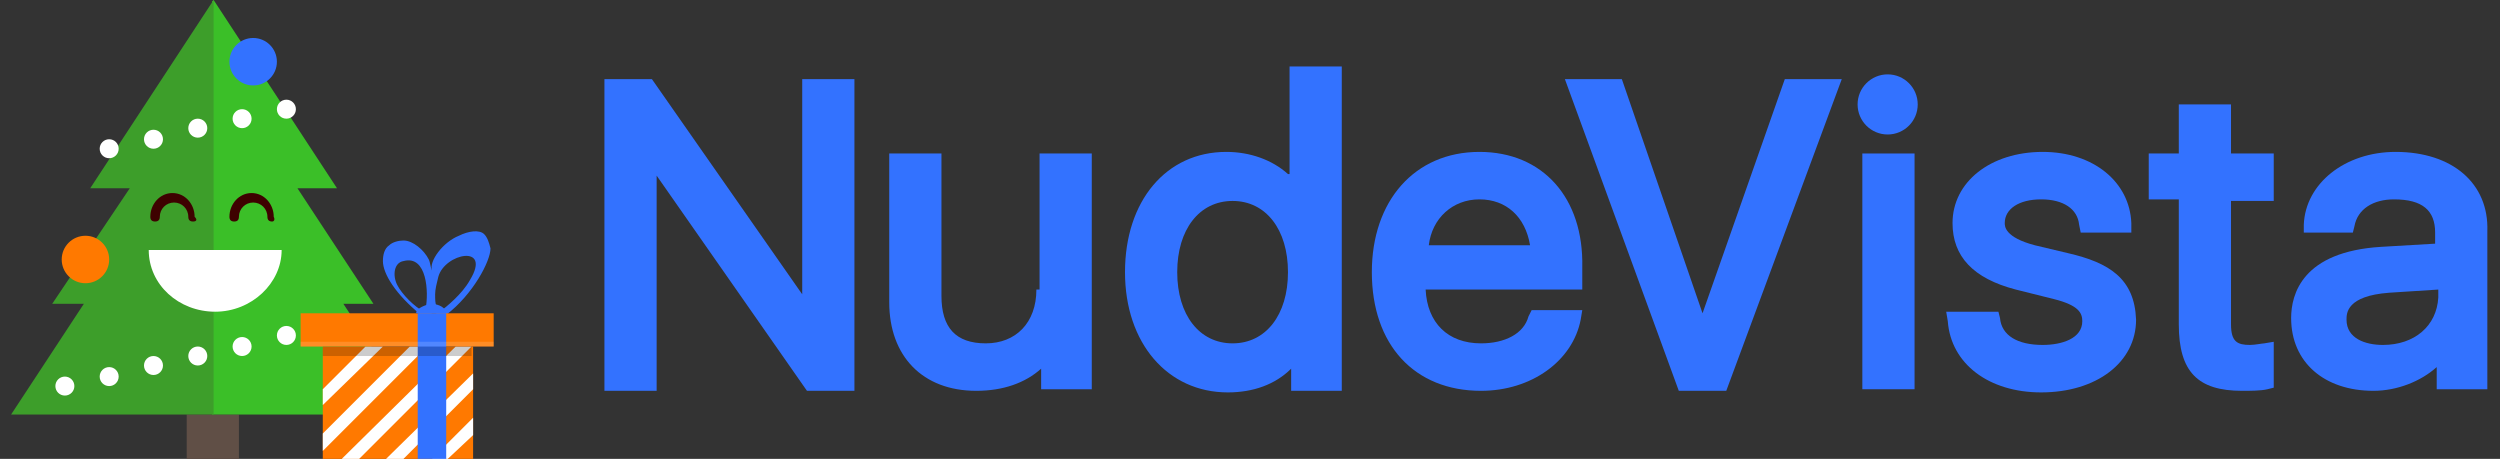 <?xml version="1.0" encoding="utf-8"?>
<!-- Generator: Adobe Illustrator 21.0.0, SVG Export Plug-In . SVG Version: 6.00 Build 0)  -->
<!DOCTYPE svg PUBLIC "-//W3C//DTD SVG 1.1//EN" "http://www.w3.org/Graphics/SVG/1.1/DTD/svg11.dtd">
<svg version="1.1" id="Layer_1" xmlns:x="http://ns.adobe.com/Extensibility/1.0/" xmlns:i="http://ns.adobe.com/AdobeIllustrator/10.0/" xmlns:graph="http://ns.adobe.com/Graphs/1.0/"
	 xmlns="http://www.w3.org/2000/svg" xmlns:xlink="http://www.w3.org/1999/xlink" x="0px" y="0px" viewBox="0 0 158 29"
	 style="enable-background:new 0 0 158 29;" xml:space="preserve">
<rect x="0" y="0" width="158" height="29" fill="#333333" stroke="none"/>
<style type="text/css">
	.st0{fill:#3372FF;}
	.st1{fill:#604F46;}
	.st2{fill:#3BBF28;}
	.st3{fill:#3D9E2A;}
	.st4{fill:#FFFFFF;}
	.st5{fill:#3E0100;}
	.st6{fill:#FF7900;}
	.st7{opacity:0.2;}
	.st8{opacity:0.15;fill:#FFFFFF;}
</style>
<g>
	<polygon class="st0" points="50.7,18.6 41.2,5 38.2,5 38.2,24.7 41.5,24.7 41.5,11.1 51,24.7 54,24.7 54,5 50.7,5 	"/>
	<path class="st0" d="M65.5,18.3c0,2.1-1.3,3.4-3.2,3.4c-1.9,0-2.8-1-2.8-3v-9h-3.3v9.4c0,3.4,2.1,5.6,5.5,5.6
		c1.7,0,3.1-0.5,4.1-1.4v1.3h3.2V9.7h-3.3V18.3z"/>
	<path class="st0" d="M81.4,11c-1-0.9-2.4-1.4-3.9-1.4c-3.8,0-6.4,3.1-6.4,7.6s2.7,7.6,6.5,7.6c1.6,0,3-0.5,4-1.5v1.4h3.2V4.2h-3.3
		V11z M81.4,17.2c0,2.7-1.4,4.5-3.5,4.5c-2.1,0-3.5-1.8-3.5-4.5s1.4-4.5,3.5-4.5C80,12.7,81.4,14.5,81.4,17.2z"/>
	<path class="st0" d="M93.5,9.6c-4.1,0-6.8,3.1-6.8,7.6c0,4.6,2.7,7.5,6.9,7.5c3.2,0,5.8-1.9,6.3-4.5l0.1-0.6h-3.2L96.6,20
		c-0.3,1.1-1.5,1.7-3,1.7c-2.1,0-3.4-1.3-3.5-3.4h9.9v-1.4C100.1,12.5,97.5,9.6,93.5,9.6z M93.5,12.6c1.7,0,2.9,1.1,3.2,2.9h-6.4
		C90.5,13.8,91.8,12.6,93.5,12.6z"/>
	<polygon class="st0" points="107.6,19.8 102.5,5 98.9,5 106.1,24.7 109.1,24.7 116.4,5 112.8,5 	"/>
	<rect x="117.7" y="9.7" class="st0" width="3.3" height="14.9"/>
	<circle class="st0" cx="119.3" cy="6.6" r="1.9"/>
	<path class="st0" d="M130.7,16l-2.1-0.5c-1.9-0.5-1.9-1.2-1.9-1.4c0-0.9,0.9-1.5,2.3-1.5c1.4,0,2.3,0.6,2.4,1.6l0.1,0.5h3.2l0-0.6
		c-0.1-2.6-2.4-4.5-5.6-4.5c-3.3,0-5.7,1.9-5.7,4.5c0,2.1,1.3,3.5,4,4.2l2.4,0.6c1.6,0.4,1.8,0.9,1.8,1.4c0,1.1-1.3,1.5-2.5,1.5
		c-1.6,0-2.6-0.6-2.7-1.7l-0.1-0.4H123l0.1,0.6c0.2,2.7,2.6,4.5,5.9,4.5c3.5,0,6-1.9,6-4.6C134.9,17.6,133.3,16.6,130.7,16z"/>
	<path class="st0" d="M141,6.6h-3.3v3.1h-1.9v2.9h1.9v7.9c0,3,1.2,4.2,4,4.2c0.5,0,1.2,0,1.6-0.1l0.4-0.1v-2.9l-0.6,0.1
		c-0.1,0-0.6,0.1-0.9,0.1c-0.8,0-1.2-0.2-1.2-1.3v-7.8h2.7V9.7H141V6.6z"/>
	<path class="st0" d="M151.4,9.6c-3.2,0-5.7,2-5.8,4.6l0,0.5h3.1l0.1-0.4c0.2-1.1,1.2-1.7,2.5-1.7c1.8,0,2.6,0.7,2.6,2.1v0.7
		l-3.4,0.2c-5,0.3-5.7,3-5.7,4.5c0,2.8,2.1,4.6,5.2,4.6c1.5,0,3-0.6,4-1.5v1.4h3.2v-10C157.3,11.6,155,9.6,151.4,9.6z M150.6,21.8
		c-1.1,0-2.3-0.4-2.3-1.6c0-0.4,0-1.5,2.7-1.7l3.1-0.2v0.5C154,20.6,152.6,21.8,150.6,21.8z"/>
	<rect x="11.8" y="26.2" class="st1" width="3.3" height="2.8"/>
	<g>
		<polygon class="st2" points="26.3,26.2 21.7,19.2 23.6,19.2 18.8,11.9 21.3,11.9 13.5,0 13.4,0.1 13.4,26.2 		"/>
		<polygon class="st3" points="0.7,26.2 5.3,19.2 3.3,19.2 8.2,11.9 5.7,11.9 13.5,0 13.5,0.1 13.5,26.2 		"/>
	</g>
	<g>
		<path class="st4" d="M17.8,15.8c0,2.1-1.9,3.9-4.2,3.9c-2.3,0-4.2-1.7-4.2-3.9H17.8z"/>
		<g>
			<path class="st5" d="M12.2,14c-0.2,0-0.3-0.1-0.3-0.3c0-0.5-0.4-0.9-0.9-0.9c-0.5,0-0.9,0.4-0.9,0.9c0,0.2-0.1,0.3-0.3,0.3
				c-0.2,0-0.3-0.1-0.3-0.3c0-0.8,0.6-1.5,1.4-1.5c0.8,0,1.4,0.7,1.4,1.5C12.5,13.9,12.4,14,12.2,14L12.2,14z"/>
			<path class="st5" d="M17.2,14c-0.2,0-0.3-0.1-0.3-0.3c0-0.5-0.4-0.9-0.9-0.9c-0.5,0-0.9,0.4-0.9,0.9c0,0.2-0.1,0.3-0.3,0.3
				c-0.2,0-0.3-0.1-0.3-0.3c0-0.8,0.6-1.5,1.4-1.5c0.8,0,1.4,0.7,1.4,1.5C17.4,13.9,17.3,14,17.2,14L17.2,14z"/>
		</g>
	</g>
	<circle class="st6" cx="5.4" cy="16.4" r="1.5"/>
	<circle class="st0" cx="16" cy="3.9" r="1.5"/>
	<g>
		<circle class="st4" cx="4.1" cy="24.4" r="0.6"/>
		<circle class="st4" cx="6.9" cy="23.8" r="0.6"/>
		<circle class="st4" cx="9.7" cy="23.1" r="0.6"/>
		<circle class="st4" cx="12.5" cy="22.5" r="0.6"/>
		<circle class="st4" cx="15.3" cy="21.9" r="0.6"/>
		<circle class="st4" cx="18.1" cy="21.2" r="0.6"/>
		<circle class="st4" cx="20.9" cy="20.6" r="0.6"/>
	</g>
	<g>
		<circle class="st4" cx="6.9" cy="9.4" r="0.6"/>
		<circle class="st4" cx="9.7" cy="8.8" r="0.6"/>
		<circle class="st4" cx="12.5" cy="8.1" r="0.6"/>
		<circle class="st4" cx="15.3" cy="7.5" r="0.6"/>
		<circle class="st4" cx="18.1" cy="6.9" r="0.6"/>
	</g>
	<g>
		<path class="st0" d="M30.6,14.8c-0.3-0.3-1-0.2-1.6,0.1c-1,0.4-1.9,1.6-1.7,2.2c-0.1-0.2-0.1-0.5-0.2-0.7c-0.3-0.6-1-1.2-1.6-1.2
			c-0.3,0-0.7,0.1-0.9,0.3c-0.3,0.2-0.4,0.6-0.4,1c0,0.8,0.8,2.1,2.4,3.4c0.1,0.1,0.2,0.1,0.3,0.1c0.3,0,0.4-0.2,0.5-0.4
			c0.1,0.2,0.3,0.4,0.5,0.4c0,0,0,0,0,0c0.1,0,0.2,0,0.3-0.1c1.7-1.3,2.8-3.4,2.8-4.2C30.9,15.3,30.8,15,30.6,14.8z M26.9,19.5
			c0,0.1,0,0.1-0.1,0.2c-0.6-0.3-1.4-1.1-1.7-1.7c-0.3-0.6-0.2-1.4,0.4-1.5C27,16.1,27.1,18.5,26.9,19.5z M29.7,17.7
			c-0.5,0.9-1.5,1.7-1.9,2c0,0,0,0,0,0c0,0-0.1-0.1-0.2-0.3c-0.1-0.2-0.1-0.5-0.1-0.8c0-0.3,0.1-0.7,0.2-1.1
			C28.1,16,31.1,15.4,29.7,17.7z"/>
		<rect x="20.4" y="21.9" class="st6" width="9.5" height="7.1"/>
		<polygon class="st4" points="24.2,21.9 20.4,25.6 20.4,24.6 23.1,21.9 		"/>
		<polygon class="st4" points="27,21.9 20.4,28.5 20.4,27.4 25.9,21.9 		"/>
		<polygon class="st4" points="29.8,21.9 22.7,29 21.6,29 28.8,21.9 		"/>
		<polygon class="st4" points="29.9,23.6 29.9,24.6 25.5,29 24.4,29 		"/>
		<polygon class="st4" points="27.3,29 29.9,26.4 29.9,27.5 28.3,29 		"/>
		<polygon class="st6" points="19,19.8 19,21.9 25.8,21.9 31.2,21.9 31.2,19.8 		"/>
		<rect x="26.4" y="19.8" class="st0" width="1.8" height="9.2"/>
		<path class="st0" d="M26.3,19.8h1.9c0-0.3-0.4-0.6-1-0.6C26.8,19.3,26.3,19.5,26.3,19.8z"/>
		<rect x="20.4" y="21.9" class="st7" width="9.4" height="0.6"/>
		<rect x="19" y="21.6" class="st8" width="12.2" height="0.3"/>
	</g>
</g>
</svg>
